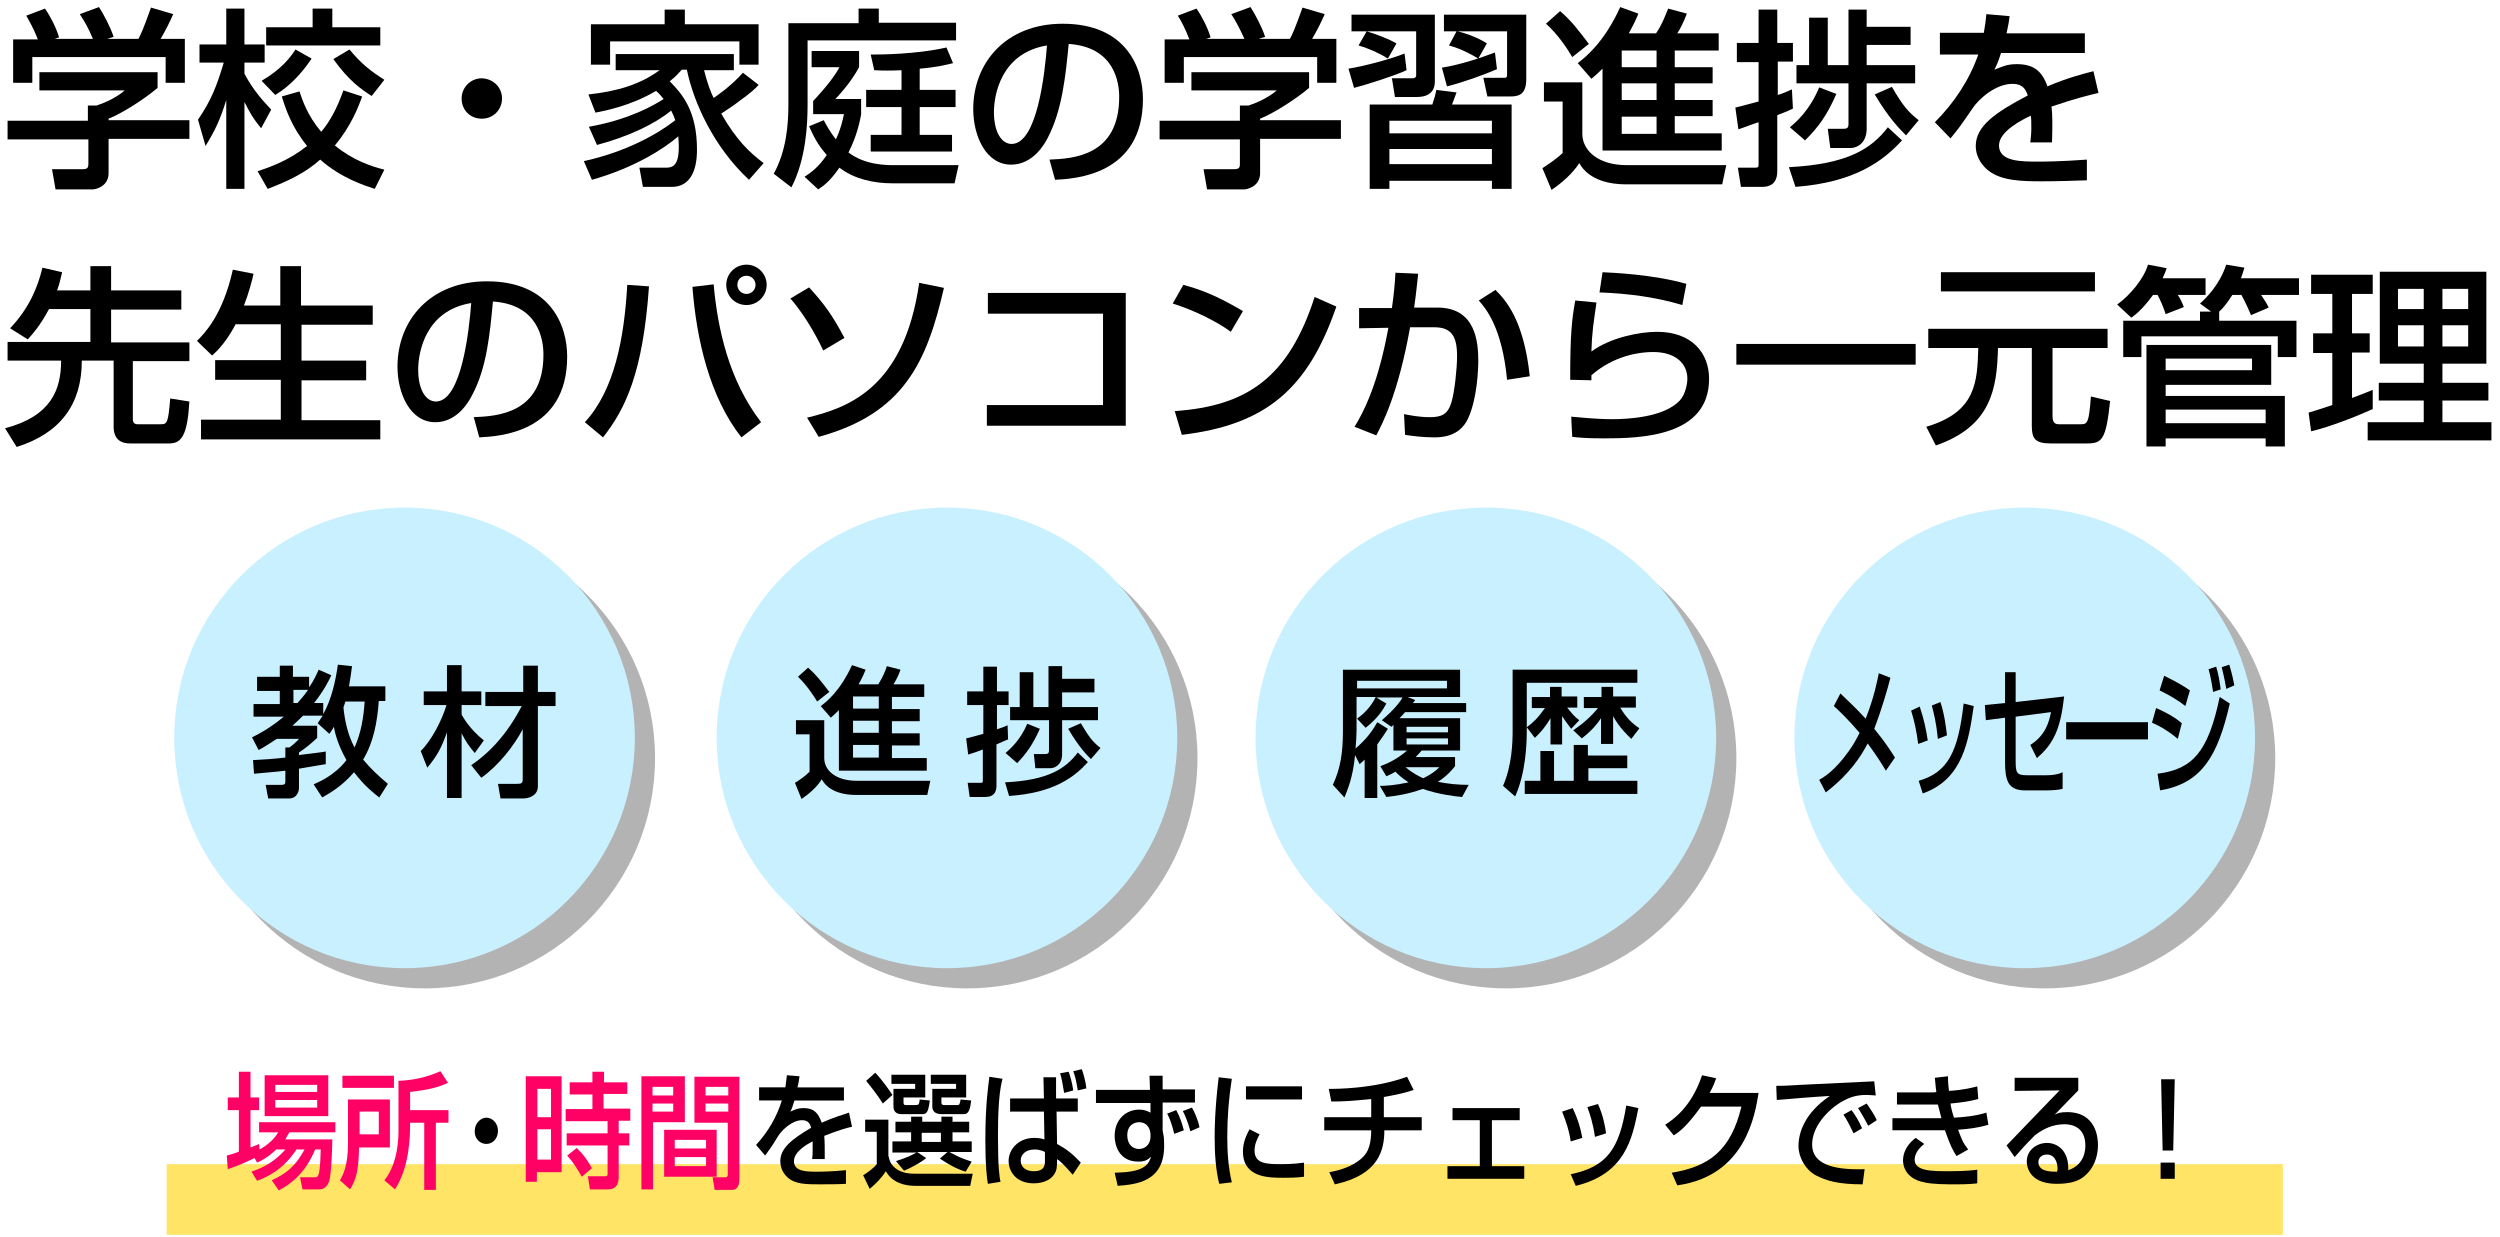 <?xml version="1.0" encoding="utf-8"?>
<!-- Generator: Adobe Illustrator 25.3.1, SVG Export Plug-In . SVG Version: 6.00 Build 0)  -->
<svg version="1.1" id="レイヤー_1" xmlns="http://www.w3.org/2000/svg" xmlns:xlink="http://www.w3.org/1999/xlink" x="0px"
	 y="0px" viewBox="0 0 495 245" style="enable-background:new 0 0 495 245;" xml:space="preserve">
<style type="text/css">
	.st0{opacity:0.3;}
	.st1{fill:#C8F0FF;}
	.st2{opacity:0.6;fill:#FFD200;}
	.st3{fill:#FF0064;}
</style>
<g>
	<path d="M31.2,14.2v3.2c-2.2,1.9-6.7,4.9-9.7,6.1v0.3h16v3.7h-16v6.8c0,2.7-2.7,3.2-3.1,3.2H11l-0.7-4h6.1c1.1,0,1.1-0.5,1.1-1.2
		v-4.7H1.5v-3.7h15.9v-3h1.7c1.3-0.4,3.9-1.5,5.6-3H7.8v-3.6H31.2z M7.5,7.8C6.7,5.7,5.7,4,5.2,3.1l3.7-1.4c1,1.4,2.2,3.7,2.8,5.7
		l-0.9,0.3h7.6c-0.9-2.2-1.7-3.5-2.6-4.9l3.8-1.4c0.8,1.2,2.3,4,2.9,5.9l-1.3,0.4h6.2c0.5-0.9,1-2,2.5-6.2l4.4,1.3
		c-0.9,2-1.4,3-2.5,4.9h4.8v8.7h-3.8v-5.1H6.4v5.1H2.6V7.8H7.5z"/>
	<path d="M39.2,23.7c2.6-3.8,3.7-6.6,5.1-11.3h-4.8V8.8h5.3V1.7h3.6v7.1h4v3.6h-4v2.2c1.8,3.4,3.9,5.6,5.3,7.1l-2,3.7
		c-1.7-2.1-2.1-2.9-3.3-5.2v17.2h-3.6V19.8c-1.2,3.9-2.2,6-4.1,9.1L39.2,23.7z M71.7,19.1c-0.7,2-2.2,5.9-5.4,9.7
		c3.5,2.9,7.1,4.1,9.8,4.8l-1.9,3.8c-2.1-0.7-6.6-2.1-10.8-5.8c-3,2.7-6.5,4.3-10.4,5.8l-2-3.5c2.5-0.8,6.3-2.2,9.8-5
		c-3.1-3.8-4.3-7.5-5-9.8l3.5-1c0.5,1.5,1.5,4.7,4.3,8c1.6-1.9,3-4.3,4.4-8.2L71.7,19.1z M61.7,11.6c-1.8,2.7-4.2,5.4-7.2,7.2
		l-2.7-2.8c4.1-2.4,5.8-4.8,6.7-6.2L61.7,11.6z M61.9,1.7h3.9v3.7h9.5V9H52.7V5.4h9.2V1.7z M69.2,9.8c2.3,2.8,4.1,4.2,6.9,6
		l-2.5,3.2c-2.1-1.3-4.6-3.1-7.6-7.3L69.2,9.8z"/>
	<path d="M99.4,19.5c0,2.2-1.7,4-4,4s-4-1.7-4-4c0-2.2,1.8-4,4-4C97.7,15.6,99.4,17.3,99.4,19.5z"/>
	<path d="M150.2,16.8c-0.5,0.6-1.4,1.5-4.2,3.5c-0.6,0.5-2,1.4-3.2,2.2c3,5.2,5.5,7.6,8.4,9.8l-2.9,3.3c-7-6.5-11-15.4-12.3-21.8h-1
		c-0.6,0.6-1,1.2-2.4,2.3c2.5,2.5,5.4,5.9,5.4,13.5c0,1.4,0,7.4-5,7.4h-5.7l-0.7-3.8h5c1.3,0,2.8,0,2.8-4.1c0-1-0.1-1.6-0.1-2.1
		c-2.8,2.4-8.6,6.2-17.1,8.6l-1.6-3.7c8.3-1.8,14.7-5.4,18.1-8.1c-0.2-0.6-0.4-1.1-0.8-1.9c-3.2,2.6-8.3,5.1-14.7,6.8l-1.6-3.6
		c7.9-1.4,12.8-4.2,14.8-5.5c-0.5-0.6-0.9-1.1-1.5-1.6c-5.1,3-10,3.9-12,4.3l-1.4-3.6c5.7-0.6,10.3-2,14.1-4.8h-8.7v-3.2h23.4v3.2
		h-5.9c0.7,2.8,1.4,4.5,1.9,5.5c0.6-0.4,3.5-2.4,5.8-5L150.2,16.8z M131.6,4.8V1.9h4v2.9h14.6v8h-3.8V8.2h-25.6v4.6H117v-8H131.6z"
		/>
	<path d="M156.1,4.6H170V1.7h4v2.8h15.3v3.5h-29.4v12.7c0,3.9-0.3,10.8-3.2,16.4l-3.5-2.7c2.5-4.5,2.9-9.8,2.9-13.6V4.6z
		 M163.1,23.8c0.5,0.9,1.1,2.1,2.4,3.8c1-2.1,1.3-3.6,1.6-5H161V20c0.2-0.2,4-4.2,5.2-6.7h-5.5v-3.2h9.4v3.2c-1.6,3-4.1,5.7-4.7,6.3
		h5.1v3.1c-0.3,1.5-0.8,4.1-2.5,7.5c3.3,2.5,7.5,2.5,9.1,2.5h12.7l-0.8,3.6h-12.2c-4,0-7.7-0.9-10.6-3.1c-1.8,2.6-3,3.5-4.2,4.3
		l-2.7-2.5c1.2-0.8,2.6-1.7,4.4-4.3c-1.2-1.4-2.2-2.7-3.5-5.7L163.1,23.8z M178.6,13.9c-2.2,0.1-3.8,0.1-5.5,0l-0.7-3.1
		c1.6,0,8.9,0,15-1.4l1.3,3.1c-1.2,0.3-3.1,0.8-6.6,1.1v4.2h7.1v3.4h-7.1v5.5h6.4v3.3h-16.1v-3.3h6.1v-5.5h-7v-3.4h7V13.9z"/>
	<path d="M207.8,31.6c4.5-0.2,13.8-0.6,13.8-12.4c0-3-1-9.9-10-10.5c-0.6,6.3-1.3,13.1-4.1,18.5c-0.6,1.2-2.9,5.4-7.3,5.4
		c-5,0-7.5-5.7-7.5-11c0-9.2,6.5-16.9,17.7-16.9c12.6,0,15.9,8.7,15.9,14.9c0,15.1-13.5,15.8-17.4,16L207.8,31.6z M196.8,22.2
		c0,4.1,1.6,6.3,3.5,6.3c5.1,0,6.6-14.2,7-19.5C198.2,10.5,196.8,18.8,196.8,22.2z"/>
	<path d="M259.2,14.2v3.2c-2.2,1.9-6.7,4.9-9.7,6.1v0.3h16v3.7h-16v6.8c0,2.7-2.7,3.2-3.1,3.2H239l-0.7-4h6.1c1.1,0,1.1-0.5,1.1-1.2
		v-4.7h-15.9v-3.7h15.9v-3h1.7c1.3-0.4,3.9-1.5,5.6-3h-16.9v-3.6H259.2z M235.5,7.8c-0.8-2.1-1.7-3.8-2.3-4.7l3.7-1.4
		c1,1.4,2.2,3.7,2.8,5.7l-0.9,0.3h7.6c-1-2.2-1.7-3.5-2.6-4.9l3.8-1.4c0.8,1.2,2.3,4,2.9,5.9l-1.3,0.4h6.2c0.5-0.9,1-2,2.5-6.2
		l4.4,1.3c-0.9,2-1.4,3-2.5,4.9h4.8v8.7h-3.8v-5.1h-26.4v5.1h-3.8V7.8H235.5z"/>
	<path d="M278.5,13.9c-2.6,1.2-8.4,3-10.4,3.5l-1.1-3.8c3-0.5,8.1-1.8,11.1-3L278.5,13.9z M267.6,2.9h16.5v13.3c0,1.6-0.9,3-3.5,3
		h-4.4l-0.6-3.7h4.1c0.3,0,0.7-0.1,0.7-0.6V6.2h-12.8V2.9z M270.6,6.2c1.6,0.5,4,1.3,5.9,2.4l-1.7,3c-1.7-1.1-3.8-2-5.8-2.6
		L270.6,6.2z M299.3,20.7v16.7h-3.9v-1.6h-20.3v1.6h-3.9V20.7h12.4c0.5-1.5,0.6-1.9,0.8-2.9l4,0.5c-0.3,0.8-0.4,1.1-0.9,2.4H299.3z
		 M275.1,23.9v2.5h20.3v-2.5H275.1z M275.1,29.5v3h20.3v-3H275.1z M296.4,13.7c-2.8,1.2-6.7,2.6-9.9,3.4l-1-3.7
		c3.6-0.6,7-1.7,10.5-3L296.4,13.7z M288.4,6.2h-2.5V2.9h16.3v12.8c0,3.2-1.7,3.4-3.2,3.4h-4.5l-0.8-3.7h4.2c0.5,0,0.5-0.3,0.5-0.6
		V6.2h-9.8c2.5,0.6,4.8,1.7,5.8,2.4l-1.7,3c-1.3-0.8-3.3-1.9-5.8-2.6L288.4,6.2z"/>
	<path d="M305.7,16.3h7.6v10.2c0,3.2,3,6.2,8.8,6.2h19.7l-0.8,3.8h-19.1c-2.7,0-7.2-0.6-9.2-4.2c-1.3,2-3.4,3.9-5.5,5.3l-1.8-4.3
		c0.7-0.5,2.4-1.5,4-3V20.1h-3.7V16.3z M308.9,2.2c2.3,2,3.4,3.5,5.7,6.5l-3.3,2.6c-0.8-1.4-2.8-4.5-5.2-6.6L308.9,2.2z M317.3,13.6
		c-1,1-1.5,1.4-2.2,2l-2.7-3.1c1.4-1.1,5.2-4,8.4-11.1l3.6,1.3c-0.4,1-0.9,2.1-1.9,3.9h5.4c1.3-1.9,2-4,2.4-4.9l3.7,1
		c-0.6,1.6-1.4,3.2-1.9,3.9h8.2V10h-8.7v3.3h7.5v3.2h-7.5v3.3h7.5v3.2h-7.5v3.4h9.3v3.4h-23.6V13.6z M321.1,10v3.3h6.9V10H321.1z
		 M321.1,16.5v3.3h6.9v-3.3H321.1z M321.1,23.1v3.4h6.9v-3.4H321.1z"/>
	<path d="M355,21.5c-1,0.5-1.3,0.6-3.1,1.3v11.1c0,1.6-0.6,3.1-3,3.1h-4.2l-0.6-3.8h3.1c0.9,0,1,0,1-0.7v-8.3c-1,0.3-3.3,1.2-4,1.4
		l-0.6-4.3c1.1-0.3,1.7-0.4,4.6-1.2v-7.8h-4.3V8.5h4.3V1.9h3.7v6.6h3.1v3.7H352v6.6c1-0.3,1.7-0.6,2.8-1.1L355,21.5z M354.2,33.1
		c11.6-0.6,16.3-3.6,19.6-7.9l2.8,2.6c-3.7,4-9.2,8.3-21.1,9.2L354.2,33.1z M354.4,25.2c1.2-1,3.9-3.3,5.8-7.9l3.4,1.3
		c-1.9,4.3-3.5,6.5-6.2,9.2L354.4,25.2z M378.3,8.9h-8.7v4h9.6v3.6h-9.6v9c0,2.9-2,3.8-3.1,3.8h-4.1l-0.5-3.8h2.9
		c0.7,0,1.2,0,1.2-0.9v-8.1h-10.3v-3.6h2.5V3.5h3.7v9.4h4.1v-11h3.6v3.4h8.7V8.9z M374.6,17.2c2.3,4,3.4,5.1,5.3,6.6l-2.5,3
		c-1.1-1.1-3.3-3.2-6.2-8.1L374.6,17.2z"/>
	<path d="M397.9,3.2c-0.1,0.9-0.2,1.6-0.6,3.4h15.5v3.9h-16.6c-0.5,1.6-0.9,2.5-1.3,3.3c1.5-0.6,2.5-1.1,4.4-1.1
		c3.3,0,5,1.3,6.1,4.4c3.7-1.6,7.1-2.5,9.1-3l1,4.3c-1.7,0.4-4.6,1.1-9.3,2.7c0.2,1.7,0.2,3.7,0.1,7.1H402c0.1-1,0.2-1.6,0.2-2.8
		c0-1.1,0-1.8-0.1-2.5c-1.7,0.8-6.3,3.1-6.3,5.9c0,3.2,4.3,3.2,7.9,3.2c0.5,0,4.3,0,9.5-0.4v4.1c-2.8,0.1-6,0.2-8.9,0.2
		c-4.1,0-8.1-0.1-10.7-2.2c-0.7-0.6-2.4-2.2-2.4-4.8c0-3.9,3.8-6.6,10.3-10c-0.4-1.2-1-2.3-3-2.3c-3.4,0-6.7,3-7.9,4.8
		c-2.4,3.5-2.6,3.8-4.4,6l-3.1-3.2c3.8-3.8,6.8-8.3,8.6-13.4h-7.6V6.5h8.7c0.3-1.7,0.4-2.6,0.5-3.7L397.9,3.2z"/>
	<path d="M9.7,61.2c-1.7,3.2-3.2,4.9-4.2,6l-3.5-2.2c3.8-4,5.5-8.2,6.4-12l3.9,0.9c-0.3,1.2-0.5,2.3-1,3.6h6.6v-4.8H22v4.8h13.9v3.8
		H22v6.5h15.5v3.7H26.3v11.5c0,1,0.7,1,1,1h4.5c1.3,0,1.5-0.2,1.9-5.1l3.8,0.6c-0.4,6.8-1.6,8.3-4,8.3h-7.8c-2.9,0-3.2-2.2-3.2-3.2
		V71.4h-6.3c0,8.7-4.3,14.4-12.9,17.1L1,84.8c9.1-2.4,11.1-7.6,11.1-13.4H1.5v-3.7h16.4v-6.5H9.7z"/>
	<path d="M46.6,64.3c-1.8,3.4-3.5,5.1-4.6,6.1l-3-2.9c1.5-1.5,5.1-5.1,7.1-14.1l4.1,0.8c-0.3,1.4-0.9,3.7-1.9,6.3h7.2v-7.8h4.1v7.8
		h14.2v3.8H59.7v7.1h12.8v3.9H59.7v7.9h15.6V87H39.8v-3.9h15.8v-7.9h-13v-3.9h13v-7.1H46.6z"/>
	<path d="M93.8,82.6c4.5-0.2,13.8-0.6,13.8-12.4c0-3-1-9.9-10-10.5C97,66,96.4,72.8,93.5,78.2c-0.6,1.2-2.9,5.4-7.3,5.4
		c-5,0-7.5-5.7-7.5-11c0-9.2,6.5-16.9,17.7-16.9c12.6,0,15.9,8.7,15.9,14.9c0,15.1-13.5,15.8-17.4,16L93.8,82.6z M82.8,73.2
		c0,4.1,1.6,6.3,3.5,6.3c5.1,0,6.6-14.2,7-19.5C84.2,61.5,82.8,69.8,82.8,73.2z"/>
	<path d="M115.8,83.6c5.9-6.4,7.8-16.7,8.4-27.2l4.3,0.3c-1.2,17.2-4.7,24.3-9.1,29.9L115.8,83.6z M141.3,56.3
		c0.8,8.8,3,19,9.4,27.3l-3.9,3c-6.3-8-8.9-19.4-9.7-29.8L141.3,56.3z M151.8,56.4c0,2.2-1.8,4-4,4c-2.2,0-4-1.7-4-4
		c0-2.2,1.8-4,4-4C150,52.4,151.8,54.2,151.8,56.4z M146,56.4c0,1,0.8,1.8,1.8,1.8c1,0,1.8-0.8,1.8-1.8c0-1-0.8-1.8-1.8-1.8
		S146,55.3,146,56.4z"/>
	<path d="M163,69.4c-0.5-1.1-3-6.3-6.5-10.3l3.7-2.2c3.1,3.4,4.6,5.5,7,10L163,69.4z M159.8,82.7c7.8-1.9,19.2-5.6,22.2-26.7l4.9,1
		c-3.4,14.8-8,24.9-24.8,29.5L159.8,82.7z"/>
	<path d="M222.9,58v26.3h-27.5v-4.1h23V62.1h-22.8V58H222.9z"/>
	<path d="M243.7,65.7c-2.8-2.1-7.6-4.4-11.5-5.6l2.1-3.7c3.3,0.9,6.6,2.1,11.8,5.2L243.7,65.7z M232.6,81.4
		c14.2-1,22.5-6.5,27.7-22.6l4.3,1.9C259,76.9,250.8,84.1,234,86.1L232.6,81.4z"/>
	<path d="M280.8,54.2c-0.2,1.6-0.3,3.2-0.8,6.7h4.6c7.6,0,8.1,6.8,8.1,10.6c0,1.5-0.2,7.4-2,11.3c-1.7,3.8-5.5,3.8-6.8,3.8
		c-2.1,0-4.5-0.3-5.7-0.5l-0.2-4.1c1.1,0.2,2.9,0.6,5.1,0.6c2.4,0,3.6-0.6,4.3-3c0.6-2,1.1-6.6,1.1-9.1c0-3.9-1.1-5.7-4.5-5.7
		l-4.8,0c-2.4,13.4-5.6,19.3-6.7,21.4l-4.3-1.7c4.3-6.9,6-15.9,6.7-19.6l-5.8,0.1V61h6.5c0.4-2.8,0.6-5,0.7-7L280.8,54.2z
		 M298.4,75.2c-1-10.4-4.2-14.1-5.6-15.7l3.3-2.1c2.1,2.1,5.6,6,6.8,17.1L298.4,75.2z"/>
	<path d="M316.1,59.9c-0.6,4.2-0.9,6-1,9.7c3.8-2.8,9.6-3.9,13-3.9c6.9,0,10.3,4.2,10.3,9.3c0,11.4-13.3,11.8-20.9,11.8
		c-3.7,0-5.2-0.2-6.2-0.3l-0.2-4c1.3,0.1,4.8,0.5,8.1,0.5c3.3,0,10.3-0.4,13.4-3.7c1.2-1.3,1.5-3.5,1.5-4.3c0-3-2.3-5.3-6.8-5.3
		c-2.5,0-7.6,0.6-12.2,4.6c0,0.4,0,0.6,0,1l-4.2-0.1c0-8.9,0.3-11.8,1-15.7L316.1,59.9z M333.1,60.4c-5.3-1.6-10.9-2.3-16.4-2.5
		l0.6-4c1.9,0.1,9.9,0.4,16.6,2.3L333.1,60.4z"/>
	<path d="M343.8,68.1h35.5v4.1h-35.5V68.1z"/>
	<path d="M381.8,65.1h35.5v3.8h-10.9v13.5c0,1.4,0.6,1.6,1.3,1.6h4.2c1.4,0,1.7-0.1,2.1-5.5l3.8,0.9c-0.8,7.7-1.6,8.4-4.6,8.4H406
		c-3.1,0-3.7-1-3.7-3.5V68.9h-6.7c-0.2,8-1.3,15.5-12.3,19.3l-1.9-3.7c9.9-2.9,10.1-8.9,10.3-15.6h-9.9V65.1z M384.3,53.9h30.5v3.8
		h-30.5V53.9z"/>
	<path d="M426.3,58.4c-2.1,2.9-3.6,4-4.3,4.5l-2.8-2.6c2.5-1.8,5.3-5.1,6.1-7.9l3.7,0.7c-0.2,0.6-0.3,0.9-0.8,2h8.5v3.3h-5.5
		c0.5,0.7,0.9,1.6,1.2,2.4l-3.6,1.4c-0.4-1.3-1.1-2.9-1.6-3.8H426.3z M437.8,61.7l-2.2-1.6c1-0.9,3.8-3.5,5.2-7.7l3.6,0.6
		c-0.2,0.5-0.3,1.1-0.7,2.1h11.5v3.3h-7.5c0.5,0.8,1.1,1.6,1.5,2.5l-3.5,1.5c-0.3-0.7-1.1-2.6-1.9-4h-1.8c-1,1.6-1.9,2.7-2.6,3.3
		v1.8h15.3v7.2h-3.7v-4.1H424v4.1h-3.6v-7.2h15.2v-1.8H437.8z M425.1,68.3h24.6v7.9h-20.9v2.2h23.6v10h-3.8v-1.6h-19.8v1.6h-3.8
		V68.3z M428.8,73.3h17.1V71h-17.1V73.3z M428.8,83.8h19.8v-2.7h-19.8V83.8z"/>
	<path d="M457.1,81.7c1.1-0.3,1.3-0.4,4.7-1.5V69.9H458V66h3.8v-7.8h-4.2v-3.8h12.2v3.8h-4.1V66h3.5v3.8h-3.5v9
		c1.3-0.5,2.4-0.9,4.1-1.6V81c-3.1,1.4-8.4,3.5-12.2,4.4L457.1,81.7z M471.2,53.8h21.1V72h-8.7v3.8h9.1v3.5h-9.1v4.3h9.7v3.6h-24.5
		v-3.6h11.1v-4.3h-8.9v-3.5h8.9V72h-8.7V53.8z M474.8,57.2v4h5.1v-4H474.8z M474.8,64.4v4.2h5.1v-4.2H474.8z M483.6,57.2v4h5.1v-4
		H483.6z M483.6,64.4v4.2h5.1v-4.2H483.6z"/>
</g>
<g>
	<circle class="st0" cx="84.1" cy="150.1" r="45.6"/>
	<circle class="st0" cx="191.5" cy="150.1" r="45.6"/>
	<circle class="st1" cx="80.1" cy="146.1" r="45.6"/>
	<circle class="st1" cx="187.5" cy="146.1" r="45.6"/>
	<g>
		<path d="M62.1,155.3c1.1-0.5,4.2-1.8,6.5-4.8c-1.8-3.2-2.3-5.5-2.5-6.6c-0.3,0.5-0.4,0.8-0.9,1.4l-2.3-2.1c0.4-0.6,0.6-0.9,1-1.5
			H60c-0.4,0.4-1,1-2.1,2h4.9v2.4c-1.5,1.4-2.3,2-3.6,2.9v0.5c0.6-0.1,5.1-0.6,5.3-0.7v2.5c-1.2,0.2-2.3,0.4-5.3,0.9v3.8
			c0,0.9-0.6,2.1-1.9,2.1h-4.2l-0.5-2.7h3.2c0.4,0,0.7-0.1,0.7-0.6v-2.2c-2.4,0.3-4.4,0.4-6.2,0.6l-0.2-2.7c1.9-0.1,3.8-0.2,6.4-0.5
			v-2h0.8c0.6-0.4,1.6-1.3,1.9-1.7h-4.4c-1.7,1.1-2.6,1.7-3.6,2.2l-1.3-2.5c1.2-0.6,3.4-1.7,6.3-4.1h-6v-2.5h5.2v-2.6h-4.5V134h4.5
			v-2.2h2.6v2.2h3.2v2.1c0.9-1.3,1.4-2.4,1.9-3.5l2.5,1.1c-0.5,1.1-1.4,2.9-3.4,5.5h1.8v2.2c1.7-3,2.5-6.9,2.9-9.8l2.8,0.3
			c-0.1,1-0.3,2.2-0.6,4h7.2v2.9H75c-0.3,4.1-1,8.1-3.1,11.6c1.5,1.8,3,3.2,4.9,4.8l-1.7,2.7c-0.9-0.7-2.9-2.2-5-5
			c-2.4,2.8-4.9,4.2-6.3,5L62.1,155.3z M58.1,136.6v2.6h0.8c0.5-0.6,1.2-1.3,2.1-2.6H58.1z M68.4,138.9c-0.2,0.7-0.3,0.8-0.4,1.2
			c0.3,2.8,0.9,5.5,2.2,7.9c1.3-2.9,1.8-6,2-9.1H68.4z"/>
		<path d="M83.3,148.7c2-1.9,4.2-6,5.1-9.1h-4.5v-2.7h4.6v-5.2h2.9v5.2h3.9v2.7h-3.9v1.9c0.2,0.3,1.4,2.7,4.4,5.1l-1.8,2.5
			c-1.1-1.3-1.8-2.3-2.6-3.9v12.8h-2.9v-13c-1,2.8-1.8,4.5-3.9,7L83.3,148.7z M93.3,151.5c1.6-1.1,6.2-4.3,10-11.7h-7.2v-2.8h7.5
			v-5.2h2.9v5.2h3.5v2.8h-3.5v15.9c0,1.9-1.9,2.4-2.9,2.4h-4.5l-0.5-2.9h3.7c1,0,1.2-0.1,1.2-1v-9.8c-1.7,3.2-4.7,7.1-8.2,9.6
			L93.3,151.5z"/>
	</g>
	<g>
		<path d="M157.6,142.6h5.6v7.5c0,2.4,2.2,4.5,6.5,4.5h14.5l-0.6,2.8h-14.1c-2,0-5.3-0.4-6.8-3.1c-0.9,1.5-2.5,2.9-4,3.9l-1.3-3.2
			c0.5-0.3,1.8-1.1,2.9-2.2v-7.4h-2.7V142.6z M160,132.2c1.7,1.5,2.5,2.6,4.2,4.8l-2.4,1.9c-0.6-1-2.1-3.3-3.8-4.9L160,132.2z
			 M166.1,140.6c-0.7,0.7-1.1,1.1-1.6,1.5l-2-2.3c1.1-0.8,3.8-2.9,6.2-8.1l2.7,0.9c-0.3,0.7-0.6,1.5-1.4,2.9h3.9
			c0.9-1.4,1.5-2.9,1.7-3.6l2.7,0.7c-0.4,1.2-1,2.3-1.4,2.9h6.1v2.5h-6.4v2.4h5.5v2.4h-5.5v2.4h5.5v2.4h-5.5v2.5h6.9v2.5h-17.4
			V140.6z M168.9,137.9v2.4h5.1v-2.4H168.9z M168.9,142.7v2.4h5.1v-2.4H168.9z M168.9,147.5v2.5h5.1v-2.5H168.9z"/>
		<path d="M199.6,146.4c-0.7,0.3-1,0.4-2.3,1v8.1c0,1.2-0.4,2.3-2.2,2.3H192l-0.4-2.8h2.3c0.7,0,0.7,0,0.7-0.5v-6.1
			c-0.7,0.3-2.5,0.9-2.9,1l-0.4-3.2c0.8-0.2,1.3-0.3,3.4-0.9v-5.7h-3.2v-2.7h3.2v-4.9h2.7v4.9h2.3v2.7h-2.3v4.8
			c0.8-0.3,1.3-0.4,2.1-0.8L199.6,146.4z M199,154.9c8.5-0.4,12-2.7,14.4-5.9l2,1.9c-2.7,3-6.8,6.1-15.6,6.7L199,154.9z
			 M199.1,149.1c0.9-0.8,2.9-2.5,4.3-5.8l2.5,1c-1.4,3.1-2.6,4.8-4.5,6.8L199.1,149.1z M216.7,137.1h-6.4v2.9h7.1v2.6h-7.1v6.7
			c0,2.2-1.5,2.8-2.3,2.8h-3l-0.3-2.8h2.1c0.5,0,0.9,0,0.9-0.7v-6H200V140h1.9v-6.9h2.7v6.9h3v-8.1h2.7v2.5h6.4V137.1z M214,143.2
			c1.7,2.9,2.5,3.8,3.9,4.9l-1.9,2.2c-0.8-0.8-2.4-2.4-4.5-6L214,143.2z"/>
	</g>
	<g>
		<circle class="st0" cx="298.2" cy="150.1" r="45.6"/>
		<circle class="st1" cx="294.2" cy="146.1" r="45.6"/>
		<g>
			<path d="M273.6,142.6c2.6-2.2,3.8-3.9,4.1-4.5h-5.2l2,1.2c-0.7,1.3-1.7,2.9-4.1,4.8l-1.7-1.8c1.1-0.8,2.7-2.2,3.7-4.3h-3.8v6.5
				c0,1-0.1,2.7-0.2,3.7c2.1-1.8,3.3-3.4,4.3-5.2l2.1,1.3c-0.5,0.8-1.1,1.7-2.1,3.1V158h-2.5v-7.6c-0.3,0.3-0.5,0.5-1,0.9l-0.9-1.8
				c-0.4,4.4-1.5,6.9-2.1,8.4l-2.3-2.5c1.5-3.2,2-6.3,2-10.8v-12h23.2v5.4h-10.4l1.5,0.6c-0.2,0.3-0.3,0.5-0.5,0.6h10.6v1.8h-12.1
				c-0.3,0.4-0.5,0.6-1.1,1.2h12v6.4h-7.6c-0.3,0.3-0.5,0.6-1.2,1.3h7.8v1.8c-0.5,0.6-1.5,1.9-3.4,3.1c2.1,0.4,3.9,0.6,6.1,0.6
				l-1.3,2.4c-1.2-0.1-4.7-0.5-7.8-1.6c-3,1.1-5.5,1.4-7.2,1.6l-1.3-2.2c1.1,0,3-0.1,5.7-0.7c-1.4-0.9-2.1-1.6-2.6-2.1
				c-0.7,0.4-1.1,0.6-1.8,0.9l-1.2-2c3.1-1.1,4.8-2.7,5.3-3.1h-2.7v-5.1c-0.1,0.2-0.3,0.3-0.4,0.4L273.6,142.6z M268.7,134.8v1.5
				h17.8v-1.5H268.7z M278.3,151.9c1.5,1.3,2.9,1.9,3.5,2.2c1.8-0.9,2.5-1.5,3.2-2.2H278.3z M278.5,143.9v1.1h8.2v-1.1H278.5z
				 M278.5,146.2v1.2h8.2v-1.2H278.5z"/>
			<path d="M302.3,144v0.6c0,2.8-0.2,8.4-2.3,13.1l-2.4-2.1c1.8-4.1,1.9-8.7,1.9-11v-12h24.7v2.6h-21.9V144c1.3-1,2.1-1.7,3.6-3.8
				h-2.6V138h3.6V136h2.3v1.9h3.1v2.2h-2c0.9,1.1,1.4,1.8,2.4,2.5l-1.6,1.7c-0.3-0.4-0.8-1-1.8-2.5v5.6h-2.3v-5.2
				c-1.3,2.2-2.3,3.1-3.1,3.9L302.3,144z M322.2,149.6v2.5h-7.7v2.5h9.7v2.6h-22.3v-2.6h3.1v-5.9h2.7v5.9h3.9v-7.1h2.8v2.1H322.2z
				 M311.5,144.6c1.8-1.2,3.5-2.7,4.9-4.4h-2.8V138h3.5V136h2.3v1.9h4.5v2.2h-3.1c1.2,2,2.2,3,3.8,4.1l-1.6,2.1
				c-0.6-0.6-2.3-2.1-3.6-4.5v5.5H317v-5.1c-1.3,2-2.8,3.2-3.8,4L311.5,144.6z"/>
		</g>
	</g>
	<g>
		<circle class="st0" cx="404.9" cy="150.1" r="45.6"/>
		<circle class="st1" cx="400.9" cy="146.1" r="45.6"/>
		<g>
			<path d="M373.4,152.6c-0.6-1-1.6-2.7-3.6-5.4c-1.3,2.5-3.5,6-8.3,9.7l-1.3-2.5c0.9-0.5,3.1-1.8,5.8-5.6c0.9-1.2,1.6-2.5,2.2-3.7
				c-2.4-2.8-4-4.3-5.1-5.3l1.3-2.5c1.1,1.1,2.9,2.7,5,5c1.7-4.3,2.3-7.5,2.6-9l2.3,0.9c-0.5,2-1.7,6.2-3.2,10.1
				c2.3,2.8,3.4,4.6,4.1,5.7L373.4,152.6z"/>
			<path d="M379.8,147.3c-0.3-2.3-0.7-4.4-1.4-6.6l1.7-0.8c0.9,2.7,1.2,4.3,1.6,6.7L379.8,147.3z M379.9,154.6
				c5.8-1.7,7.8-5.7,8.9-15.3l2,0.5c-1,6.8-2.1,14.5-10.1,17.3L379.9,154.6z M383.7,146.3c-0.3-3.1-0.8-5.1-1.2-6.6l1.7-0.7
				c0.8,2.4,1.1,4.9,1.3,6.6L383.7,146.3z"/>
			<path d="M408.7,137.9c-0.7,6.4-2.1,9.4-5.4,12.2l-1.3-2.6c3-1.9,3.7-4.5,4.1-6.5l-7,0.9v8.7c0,2.5,0.2,2.9,2.3,2.9h3.8
				c1,0,2.2-0.1,3.2-0.6v3.3c-0.7,0.2-2.3,0.3-3.1,0.3H401c-3.4,0-4-1.9-4-5.7v-8.7l-3.8,0.5l-0.2-3l4-0.4v-6.1h2.1v5.9L408.7,137.9
				z"/>
			<path d="M425.3,143v3.4h-16.2V143H425.3z"/>
			<path d="M431.2,146.3c-2.1-1.8-4.3-2.9-5.1-3.2l0.8-2.9c0.3,0.1,3.3,1.4,5.1,3L431.2,146.3z M427.2,153.2
				c6.9-0.9,10-4.2,12.3-15.2l2,1.3c-2.4,10.5-5.6,15.8-13.8,17.2L427.2,153.2z M432.7,139.8c-1.9-1.5-3.7-2.4-5.1-3.1l0.9-2.9
				c2.7,1.3,4.1,2.2,5.1,2.9L432.7,139.8z M438.2,137c-0.3-1.9-0.5-3-0.9-4.5l1.5-0.5c0.5,1.7,0.6,2.4,0.9,4.5L438.2,137z
				 M440.8,136.4c-0.4-2.5-0.8-3.7-0.9-4.3l1.5-0.5c0.5,1.6,0.9,3.5,1,4.1L440.8,136.4z"/>
		</g>
	</g>
</g>
<g>
	<rect x="33" y="230.5" class="st2" width="419" height="14"/>
	<g>
		<path class="st3" d="M54.7,227.6c-1.7,1.6-2.9,2.2-3.8,2.6l-0.5-0.9c-2.9,1.4-4.2,1.8-5.3,2.2l-0.2-2.7c0.5-0.1,2.1-0.6,2.4-0.8
			v-8.2h-2.2v-2.5h2.2v-5.1h2.3v5.1h1.7v2.5h-1.7v7.4c1-0.4,1.1-0.4,1.7-0.7l0.1,1.1c2.1-1.2,3-2.3,3.7-3.4h-3.8v-2h15.1v2h-9.1
			c-0.3,0.5-0.5,0.8-0.8,1.4h9.3c0,0.3-0.1,7-0.7,8.5c-0.6,1.4-1.5,1.4-2.2,1.4h-3l-0.5-2.4h2.9c0.7,0,0.7-0.3,0.9-1
			c0.2-1,0.3-3.9,0.3-4.5h-1.1c-1.9,4.6-4.7,6.8-7.2,8.1l-1.4-2c3-1.4,4.7-2.8,6.5-6.1h-1.6c-2.5,3.8-5.4,5.3-7.8,6.2l-1.1-1.8
			c1.3-0.5,4.1-1.4,6.7-4.4H54.7z M52.4,212.9h12.6v8.1H52.4V212.9z M54.5,214.8v1.4h8.3v-1.4H54.5z M54.5,217.8v1.5h8.3v-1.5H54.5z
			"/>
		<path class="st3" d="M68.9,217.7h8.3v9.5h-6.1c-0.1,4.3-0.5,6.3-1.8,8.3l-2-1.8c0.6-1,1.6-2.9,1.6-7.2V217.7z M78.1,215.4H67.8
			V213h10.2V215.4z M71.2,220.1v4.5H75v-4.5H71.2z M88.7,214.4c-1.7,0.8-3.7,1.4-7.5,1.8v3.6h7.6v2.5h-2.5v13.3H84v-13.3h-2.8
			c0,2.3,0,8.6-3,13.2l-2.1-1.8c2.8-3.4,2.8-8.8,2.8-9.8v-9.9c2.9-0.1,5.6-0.7,8.3-1.9L88.7,214.4z"/>
		<path d="M98.6,223.9c0,1.5-1,2.6-2.3,2.6c-1.3,0-2.4-1.1-2.3-2.6c0-1.4,1.1-2.6,2.3-2.6S98.6,222.4,98.6,223.9z"/>
		<path class="st3" d="M104.2,213.1h7v19h-4.9v1.9h-2.2V213.1z M106.4,215.6v5.6h2.7v-5.6H106.4z M106.4,223.6v6h2.7v-6H106.4z
			 M124.1,216.6h-4.6v2.9h5.3v2.4h-2.3v2.5h2.1v2.4h-2.1v6.1c0,0.7,0,2.6-2.1,2.6h-3.6l-0.4-2.6h3.4c0.2,0,0.5,0,0.5-0.4v-5.7h-8.1
			v-2.4h8.1V222h-8.3v-2.4h5.3v-2.9h-4.5v-2.4h4.5v-2.1h2.3v2.1h4.6V216.6z M114.2,227.3c1.5,1.5,2.1,2.4,3,4l-2,1.7
			c-1.3-2.2-1.6-2.7-2.9-4.2L114.2,227.3z"/>
		<path class="st3" d="M127,213.1h8.6v9.1h-6.3v13.3H127V213.1z M129.2,215.2v1.7h4.1v-1.7H129.2z M129.2,218.5v1.6h4.1v-1.6H129.2z
			 M141.9,223.7v9.3h-10.4v-9.3H141.9z M133.6,225.7v1.7h6.2v-1.7H133.6z M133.6,229.1v1.8h6.2v-1.8H133.6z M144.2,222.3h-6.7v-9.1
			h8.9v20.1c0,0.7,0,2.3-1.5,2.3h-3.4l-0.4-2.5h2.5c0.3,0,0.5-0.1,0.5-0.6V222.3z M139.7,215.2v1.7h4.5v-1.7H139.7z M139.7,218.5
			v1.6h4.5v-1.6H139.7z"/>
		<path d="M158.3,213.1c-0.1,0.6-0.1,1-0.4,2.2h9.2v2.6h-9.8c-0.3,1-0.5,1.6-0.8,2.2c0.9-0.4,1.5-0.7,2.6-0.7c2,0,2.9,0.9,3.6,2.9
			c2.2-1,4.2-1.6,5.4-2l0.6,2.8c-1,0.2-2.7,0.7-5.5,1.8c0.1,1.1,0.1,2.4,0.1,4.6h-2.5c0.1-0.7,0.1-1,0.1-1.9c0-0.7,0-1.2,0-1.6
			c-1,0.5-3.7,2-3.7,3.9c0,2.1,2.5,2.1,4.7,2.1c0.3,0,2.6,0,5.6-0.3v2.7c-1.7,0.1-3.6,0.1-5.3,0.1c-2.5,0-4.8,0-6.3-1.4
			c-0.4-0.4-1.4-1.4-1.4-3.2c0-2.5,2.2-4.3,6.1-6.6c-0.2-0.8-0.6-1.5-1.8-1.5c-2,0-4,2-4.7,3.1c-1.4,2.3-1.6,2.5-2.6,3.9l-1.8-2.1
			c2.3-2.5,4.1-5.5,5.1-8.8h-4.5v-2.6h5.2c0.2-1.2,0.2-1.7,0.3-2.4L158.3,213.1z"/>
		<path d="M171.2,221.7h4.7v7.1c0.2,0.9,0.4,1.9,1.8,2.8c1.4,0.8,2.6,0.8,4.1,0.8h10.8l-0.5,2.4h-10.9c-2.2,0-4.6-0.7-5.8-2.9
			c-0.9,1.4-2,2.5-3.2,3.5l-1.3-2.7c0.7-0.4,2.1-1.4,2.7-2.2v-6.4h-2.3V221.7z M173.3,212.4c1.6,1.7,2.8,3.5,3.4,4.4l-1.9,1.7
			c-1.1-1.8-2.6-3.6-3.3-4.5L173.3,212.4z M176.5,212.8h6.7v4.5h-4.3v1c0,0.4,0.1,0.5,0.5,0.5h1.9c0.6,0,0.7-0.1,0.8-1.1l2,0.2
			c-0.3,2.3-0.6,2.7-1.5,2.7h-4.1c-1.6,0-1.6-1.2-1.6-1.7v-3.3h4.3v-1h-4.7V212.8z M177.4,229.9c1.9-0.6,3-1.1,4.1-1.7h-4.8V226h3.7
			v-1.8h-3.1v-2.1h3.1v-1h2.2v1h3.8v-1h2.2v1h3.3v2.1h-3.3v1.8h3.8v2.1h-4.4c2.2,1.2,2.6,1.3,4.4,1.9l-1.2,2
			c-1.9-0.6-3.3-1.4-5.1-2.6l1.5-1.3h-6l1.8,1.2c-1.4,1.1-3.2,2-4.4,2.5L177.4,229.9z M182.5,224.3v1.8h3.8v-1.8H182.5z
			 M189.2,214.6h-4.9v-1.8h7v4.5h-4.9v1c0,0.4,0.2,0.5,0.6,0.5h2.5c0.5,0,0.5-0.1,0.7-1.1l2.1,0.2c-0.2,1.7-0.5,2.7-1.4,2.7h-4.4
			c-0.4,0-1.9,0-1.9-1.5v-3.5h4.7V214.6z"/>
		<path d="M198.5,213.6c-0.2,0.8-0.5,2-0.7,4.6c-0.2,2.7-0.2,5-0.2,7c0,6.1,0.3,7.9,0.5,8.8l-2.5,0.4c-0.2-1.3-0.5-3.4-0.5-8.6
			c0-7.3,0.6-10.9,0.8-12.6L198.5,213.6z M206.7,217.5l-0.1-4.2l2.5,0l0,4.2h4.3v2.6h-4.2l0.1,6.4c2,1.1,3.1,2,4.7,3.7l-1.6,2.4
			c-1.9-2.2-2.5-2.7-3.1-3.1c0,0.8,0,1.3-0.1,1.9c-0.5,2.2-2.7,2.9-4.5,2.9c-3.9,0-5-2.8-5-4.4c0-2.3,1.9-4.6,5.1-4.6
			c0.2,0,1.1,0,2,0.3l-0.1-5.5h-6.7v-2.6H206.7z M206.9,228.1c-0.9-0.5-1.8-0.5-2.1-0.5c-1.6,0-2.7,0.9-2.7,2.2
			c0,1.2,0.9,2.1,2.6,2.1c2.2,0,2.2-1.3,2.2-2.2V228.1z M210.7,216.4c-0.3-1.9-0.5-2.9-0.8-3.9l1.7-0.3c0.2,0.6,0.7,2.1,0.9,3.7
			L210.7,216.4z M213.4,215.9c-0.3-1.8-0.5-2.8-0.9-3.8l1.7-0.4c0.3,0.8,0.8,2.6,0.9,3.8L213.4,215.9z"/>
		<path d="M227.6,213h2.6v2.7h6.4v2.6h-6.4v5.5c0,0.1,0.1,0.5,0.1,0.6c0.2,0.8,0.2,1.6,0.2,2.5c0,7.1-5.5,7.6-9.2,7.9l-0.6-2.6
			c5.4-0.1,6.7-1.3,7.2-3.2c-0.5,0.5-1,1-2.5,1c-3.8,0-4.7-3.2-4.7-5.1c0-3.1,2.1-5.2,4.9-5.2c1,0,1.6,0.3,2.2,0.6l0-1.9h-10.8v-2.6
			h10.7L227.6,213z M227.8,224.7c0-0.7-0.3-2.5-2.3-2.5c-0.7,0-2.3,0.4-2.3,2.6c0,1.9,1.2,2.7,2.3,2.7c1.5,0,2.3-1.2,2.3-2.4V224.7z
			 M232.5,224.5c-0.6-2.5-1.1-3.4-1.4-4l1.8-0.7c0.9,1.7,1.2,2.9,1.5,4L232.5,224.5z M235.7,224c-0.5-1.9-1.2-3.5-1.5-4l1.8-0.7
			c0.3,0.5,1.1,2,1.5,3.9L235.7,224z"/>
		<path d="M243.9,213.6c-0.6,3.8-0.9,7.7-0.9,11.5c0,3,0.2,6.1,0.9,9l-2.5,0.3c-0.7-2.9-0.9-6-0.9-9.2c0-1.3,0-5.3,0.8-11.9
			L243.9,213.6z M249.4,224.6c-0.5,0.9-1,2-1,3.2c0,2.7,2.5,2.7,5.4,2.7c2.3,0,3.6-0.2,4.4-0.3v2.8c-1.5,0.2-3.2,0.2-4.1,0.2
			c-2.9,0-8,0-8-5.2c0-2,0.8-3.4,1.3-4.4L249.4,224.6z M257.8,215.1v2.6h-11.1v-2.6H257.8z"/>
		<path d="M274.1,221.2h7.4v2.6h-7.4c0,3.8-1,8.8-9.8,10.7l-1.1-2.4c4.5-0.8,6.4-2.6,7.1-3.5c0.7-0.9,1.2-2.4,1.2-4.8h-9.3v-2.6h9.3
			v-3.6c-3.8,0.4-5.5,0.5-7.9,0.5l-0.5-2.5c1.5,0,8.9,0,15.5-2.4l1.3,2.6c-2.2,0.8-4.9,1.2-5.9,1.4V221.2z"/>
		<path d="M300.9,219.4v2.4h-5.5v9.1h6.4v2.5h-15.2v-2.5h6.4v-9.1h-5.4v-2.4H300.9z"/>
		<path d="M311,226c-0.3-2.1-0.9-3.9-1.7-5.9l2.1-0.7c1.1,2.4,1.5,3.8,1.9,5.9L311,226z M311,232.5c7.2-1.5,9.6-5,11-13.6l2.4,0.5
			c-1.2,6.1-2.6,13-12.4,15.4L311,232.5z M315.8,225.1c-0.4-2.8-1-4.5-1.5-5.9l2.1-0.6c1,2.2,1.4,4.3,1.6,5.8L315.8,225.1z"/>
		<path d="M348.2,216.4c-0.7,4.2-2.5,16.4-16.1,18.3l-1.1-2.5c7.3-1.2,11.7-4.3,13.8-13.1h-8c-2,2.8-3.7,4.7-5.4,5.7l-1.7-2.1
			c1.4-0.9,5.2-3.4,7.3-9.8l2.8,0.6c-0.3,0.8-0.5,1.5-1.3,2.9H348.2z"/>
		<path d="M371.4,216.9c-0.5,0-1-0.1-2-0.1c-2,0-3.4,0.6-4.5,1.2c-3.2,1.8-6.1,5.2-6.1,8.6c0,3.8,3.9,5.1,10.4,4.9l-0.4,3
			c-4.8,0-7.2-0.7-9.3-1.8c-2-1.1-3.4-3.5-3.4-5.8c0-2.6,1.2-6.5,6.2-9.9c-3.5,0.2-7,0.5-10.5,0.8l-0.1-2.8c1.6,0,3.2-0.1,4.8-0.2
			c1.9-0.1,12.3-0.6,14.6-0.7L371.4,216.9z M367,224.4c-0.9-1.9-1.4-2.8-2-3.7l1.6-0.9c0.6,0.8,1.4,2,2.1,3.6L367,224.4z
			 M369.9,222.9c-1.2-2.3-1.4-2.5-2-3.5l1.7-0.9c0.7,1,1.7,2.5,2,3.3L369.9,222.9z"/>
		<path d="M385.7,213.1c0,0.8,0,1.3,0.2,2.9c3.1-0.2,4.8-0.7,5.6-0.9l0.2,2.5c-1.8,0.5-3.4,0.7-5.5,0.9c0.1,0.8,0.4,2,0.7,2.8
			c1.8-0.1,4.2-0.3,6.4-1l0.4,2.4c-2,0.6-3.8,0.8-6,1c0.7,1.8,0.9,2.5,2,3.9l-2.3,1.3c-0.6-0.9-1.2-1.9-2.3-5.1c-0.9,0-1.7,0-2.6,0
			h-7.8v-2.4h8c0.4,0,0.7,0,1.7,0c-0.1-0.4-0.3-1.2-0.7-2.7c-0.2,0-1,0-1.1,0h-7v-2.4h7c0.1,0,0.6,0,0.8-0.1
			c-0.2-1.3-0.2-2.1-0.3-2.8L385.7,213.1z M381,226.5c-1.7,1.3-1.9,2.6-1.9,3.1c0,2.3,3.4,2.3,6.8,2.3c3.5,0,4.8-0.2,5.6-0.3v2.7
			c-0.8,0.1-2,0.2-4.2,0.2c-1.7,0-4.8,0-6.3-0.4c-4.2-0.8-4.2-4-4.2-4.3c0-0.5,0-2.6,2.5-4.5L381,226.5z"/>
		<path d="M411.5,213.5v2.4c-1.1,1.1-2.7,2.8-3.8,3.9c-0.2,0.3-0.5,0.5-0.9,0.9c0.7-0.3,1.1-0.5,2.5-0.5c5.8,0,6.1,5.2,6.1,6.5
			c0,2.6-1,4.8-2.7,6.2c-1.1,0.9-2.6,1.5-5.5,1.5c-5.9,0-5.9-4.1-5.9-4.4c0-2.4,2.1-3.7,4-3.7c2.2,0,4.4,1.7,4.2,5.4
			c3.4-1.1,3.4-4.3,3.4-4.9c0-3.6-2.6-4.2-4.1-4.2c-2.2,0-4.1,0.8-5.9,2.2c-1.7,1.7-2.8,2.9-4,4.3l-1.6-2.3
			c0.5-0.5,9.2-9.6,10.5-10.9l-8.9,0.1v-2.6H411.5z M407.4,231.3c0-0.2-0.1-2.7-2.1-2.7c-1.1,0-1.7,0.7-1.7,1.5
			c0,1.9,2.5,1.9,3.7,1.9C407.4,231.7,407.4,231.5,407.4,231.3z"/>
		<path d="M430.6,213.7l-0.3,14.1h-2.1l-0.3-14.1H430.6z M430.6,230.2v3.2h-2.8v-3.2H430.6z"/>
	</g>
</g>
</svg>
